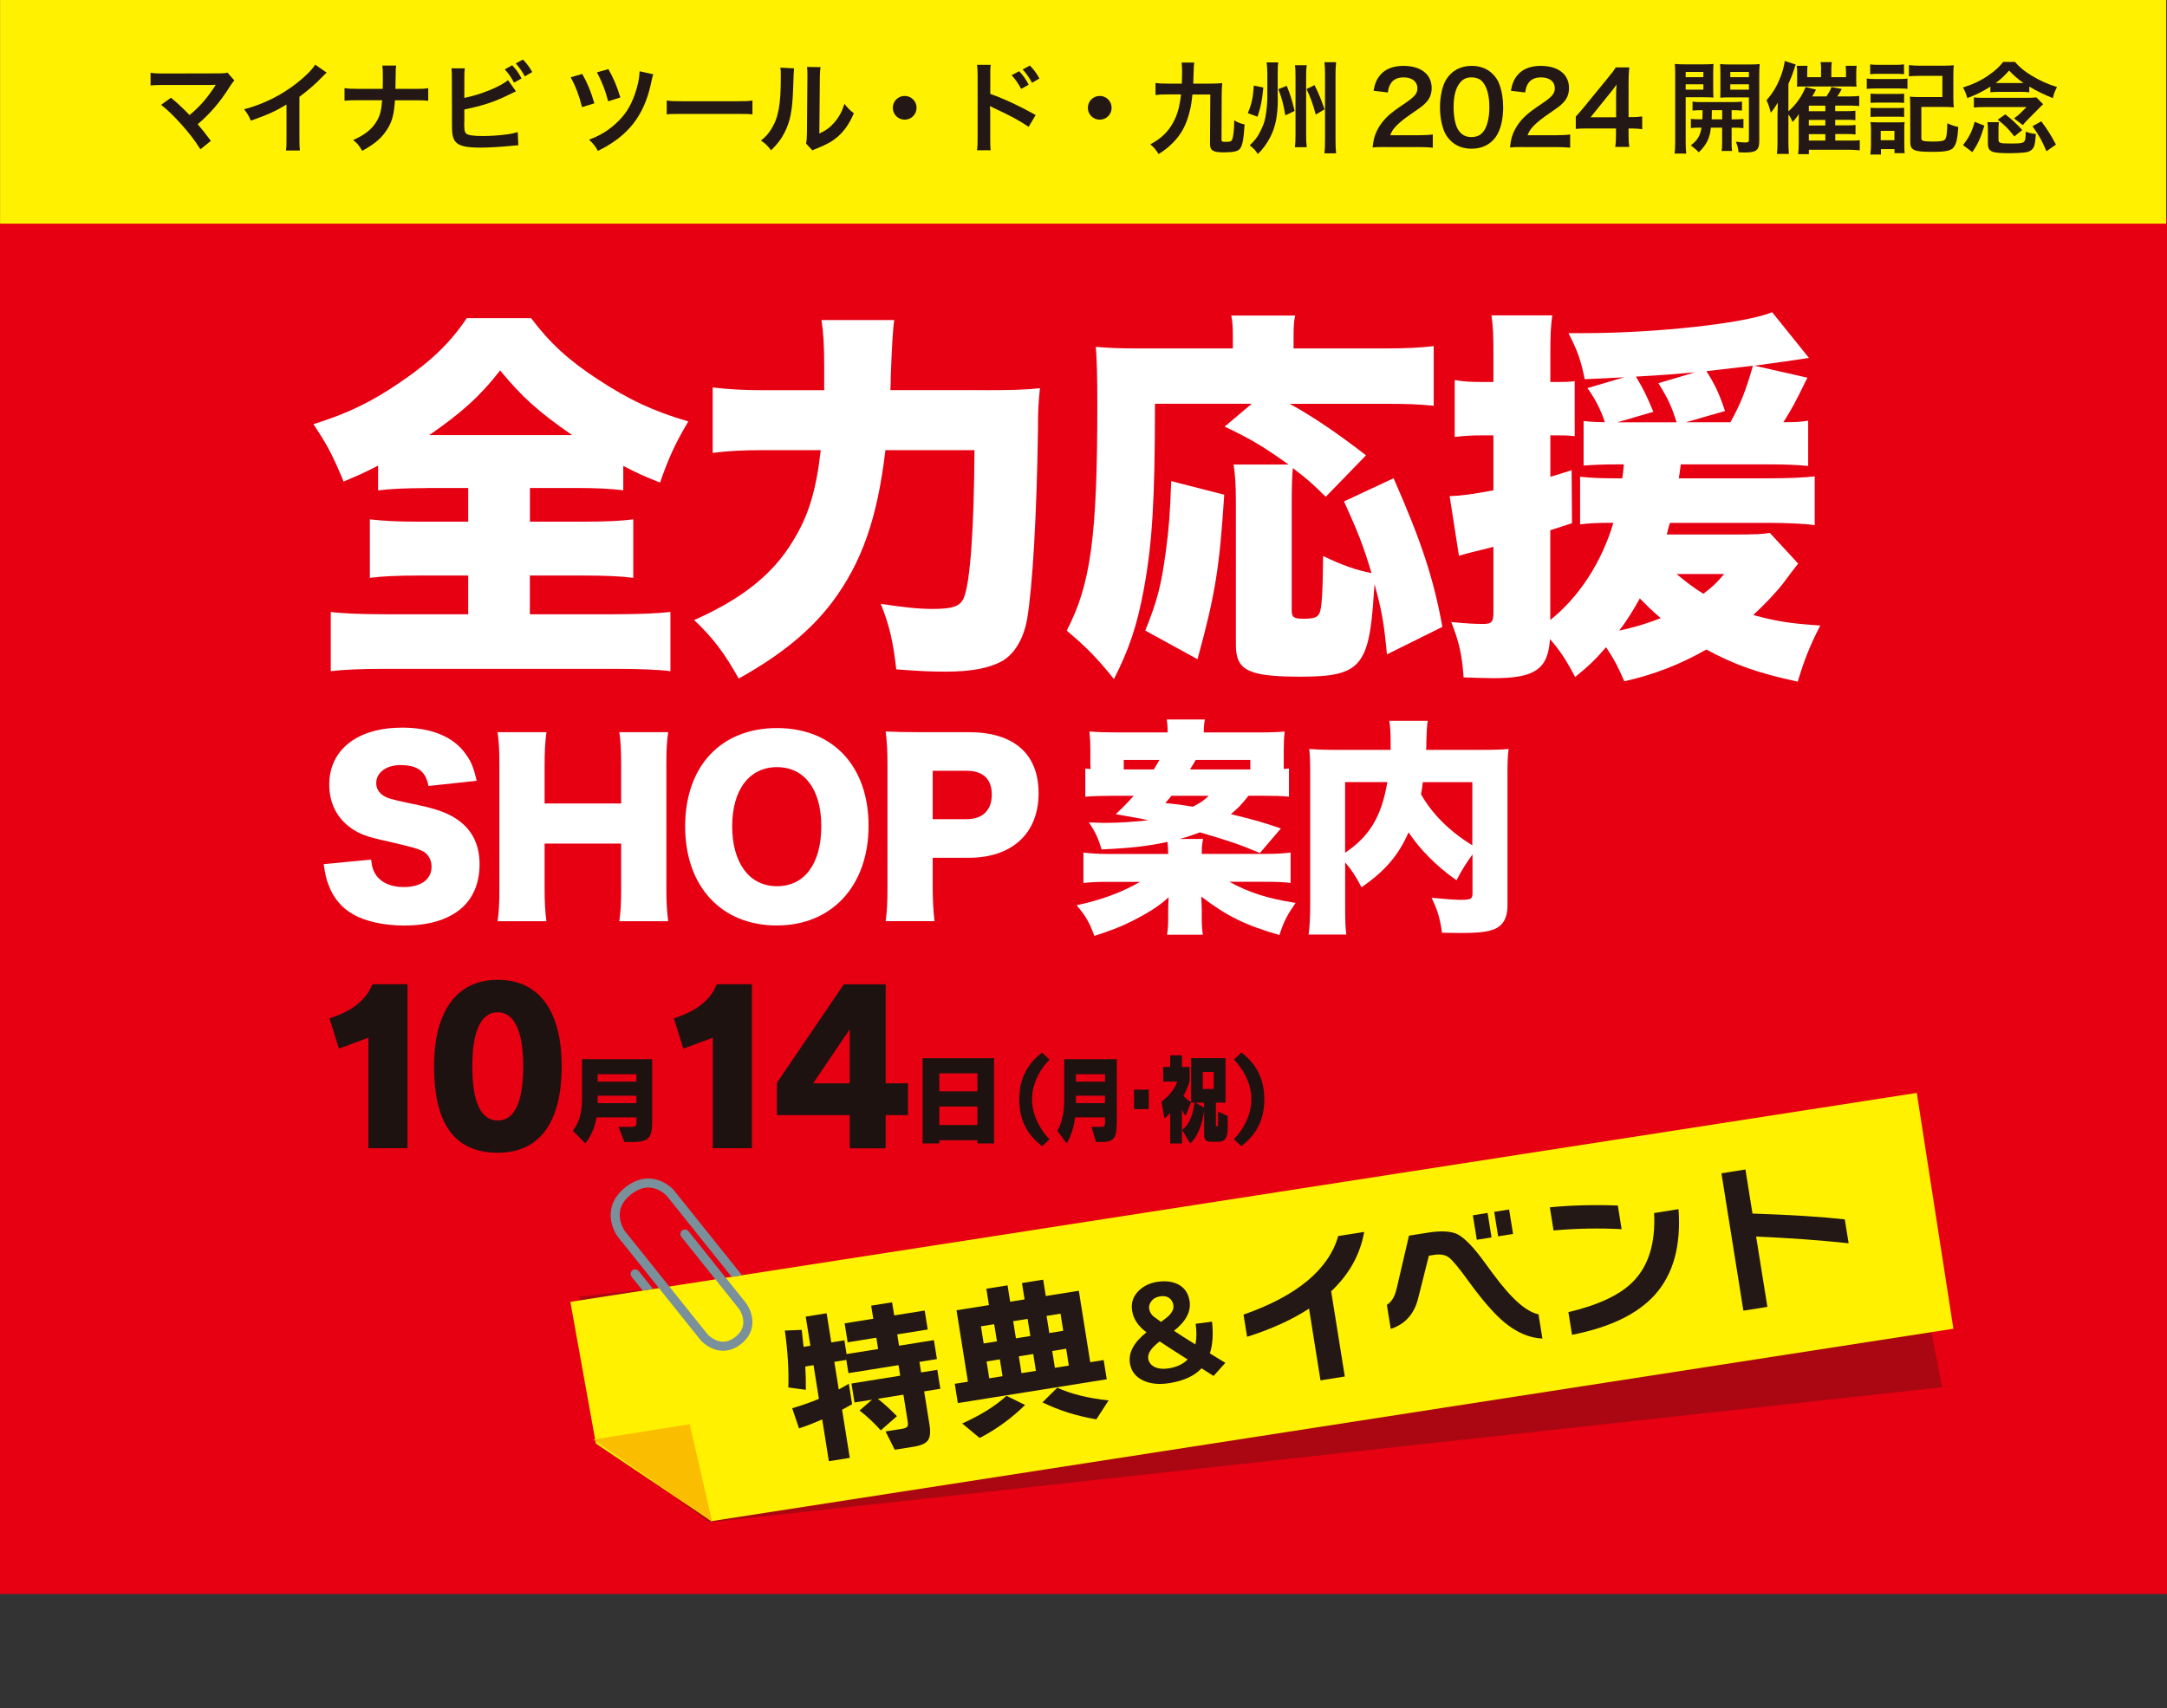 <?xml version="1.0" encoding="UTF-8"?>
<svg xmlns="http://www.w3.org/2000/svg" xmlns:xlink="http://www.w3.org/1999/xlink" viewBox="0 0 357.52 281.91">
  <rect x="0" y="0" width="357.52" height="281.91" fill="#333333" stroke="none"/>
  <defs>
    <style>
      .cls-1 {
        clip-path: url(#clippath);
      }

      .cls-2, .cls-3, .cls-4, .cls-5, .cls-6, .cls-7, .cls-8, .cls-9 {
        stroke-width: 0px;
      }

      .cls-2, .cls-10 {
        fill: none;
      }

      .cls-11 {
        clip-path: url(#clippath-1);
      }

      .cls-12 {
        clip-path: url(#clippath-2);
      }

      .cls-3 {
        mix-blend-mode: multiply;
        opacity: .3;
      }

      .cls-3, .cls-5 {
        fill: #231815;
      }

      .cls-13 {
        isolation: isolate;
      }

      .cls-10 {
        stroke: #7a909b;
        stroke-linecap: round;
        stroke-miterlimit: 10;
        stroke-width: 1.5px;
      }

      .cls-4 {
        fill: #fabd00;
      }

      .cls-6 {
        fill: #1e1210;
      }

      .cls-7 {
        fill: #fff;
      }

      .cls-8 {
        fill: #fff100;
      }

      .cls-9 {
        fill: #e60012;
      }
    </style>
    <clipPath id="clippath">
      <rect class="cls-2" y="36.01" width="357.52" height="245.89"/>
    </clipPath>
    <clipPath id="clippath-1">
      <rect class="cls-2" x="95.67" y="183.69" width="35.81" height="27.97" transform="translate(255.69 375.94) rotate(171.32)"/>
    </clipPath>
    <clipPath id="clippath-2">
      <polygon class="cls-2" points="108.32 212.62 120.41 210.78 125.42 217.68 125.06 222.45 119.55 226.19 108.32 212.62"/>
    </clipPath>
  </defs>
  <g class="cls-13">
    <g id="_レイヤー_2" data-name="レイヤー 2">
      <g id="_レイヤー_1-2" data-name="レイヤー 1">
        <g class="cls-1">
          <rect class="cls-9" y="36.01" width="357.52" height="227.04"/>
        </g>
        <rect class="cls-8" x=".01" width="357.38" height="36.91"/>
        <g>
          <path class="cls-6" d="m60.78,189.5v-18.25l-4.86,1.8-1.56-5c2.33-.73,4.13-1.73,5.38-3.02.76-.76,1.32-1.63,1.7-2.6h5.79v27.06h-6.45Z"/>
          <path class="cls-6" d="m82.12,190.23c-7.36,0-10.51-5.1-10.51-14.3,0-8.19,3.16-14.23,10.51-14.23s10.55,5.9,10.55,14.23c0,8.74-3.23,14.3-10.55,14.3Zm0-23.18c-2.84,0-4.2,3.3-4.2,8.88,0,5.9,1.39,8.99,4.2,8.99s4.2-3.09,4.2-8.99c0-5.48-1.35-8.88-4.2-8.88Z"/>
          <path class="cls-6" d="m104.18,188.47h-1.16l-.97-2.5h1.96c.97,0,1-.23,1-.68v-.9h-6.59c-.23,1.36-.73,2.86-1.84,4.31l-2.07-2.1c1.5-1.83,1.52-4.48,1.52-5.35v-6.46h11.57v9.87c0,2.97-.27,3.81-3.41,3.81Zm.82-11.2h-6.4v1.23h6.4v-1.23Zm0,3.55h-6.4v1.23h6.4v-1.23Z"/>
          <path class="cls-6" d="m117.6,189.5v-18.25l-4.86,1.8-1.56-5c2.33-.73,4.13-1.73,5.38-3.02.76-.76,1.32-1.63,1.7-2.6h5.79v27.06h-6.45Z"/>
          <path class="cls-6" d="m146.12,184.02v5.48h-5.93v-5.48h-12v-5.34l11.03-16.24h6.9v16.34h3.68v5.24h-3.68Zm-5.93-14.16l-6.04,8.92h6.04v-8.92Z"/>
          <path class="cls-6" d="m161.26,188.7v-.53h-6.29v.53h-2.75v-14.07h11.78v14.07h-2.75Zm0-11.57h-6.29v2.97h6.29v-2.97Zm0,5.48h-6.29v3.05h6.29v-3.05Z"/>
          <path class="cls-6" d="m171.94,189.15c-2.63-2.02-3.78-4.51-3.78-7.72,0-3.78,1.65-6.11,3.78-7.72l1.21,1.16c-1.24,1.24-2.88,3.64-2.88,6.56,0,2.71,1.47,5.17,2.88,6.58l-1.21,1.15Z"/>
          <path class="cls-6" d="m181.69,188.47h-.87l-.73-2.5h1.47c.73,0,.75-.23.75-.68v-.9h-4.94c-.17,1.36-.54,2.86-1.38,4.31l-1.55-2.1c1.13-1.83,1.14-4.48,1.14-5.35v-6.46h8.67v9.87c0,2.97-.21,3.81-2.56,3.81Zm.62-11.2h-4.8v1.23h4.8v-1.23Zm0,3.55h-4.8v1.23h4.8v-1.23Z"/>
          <path class="cls-6" d="m187.1,183.04v-3.22h2.42v3.22h-2.42Z"/>
          <path class="cls-6" d="m195.62,184.16c-.21-.24-.42-.58-.62-1.03v5.57h-1.94v-5.04c-.27.36-.61.66-.95.92l-.48-2.78c2.19-1.63,2.59-3.31,2.59-3.31h-2.31v-2.42h1.15v-1.91h1.94v1.91h1.27v2.31s-.27,1.1-1.03,2.5c.32.31.73.66,1.26,1.02l-.88,2.26Zm5.39,4.27h-.96c-.67,0-1.39-.03-1.39-1.11v-4.09c-.24,2.25-1.13,4.46-2.3,5.49l-1.34-2.28c1.32-.86,1.87-2.89,2.04-4.48h-.55v-7.34h5.68v7.34h-1.59v3.73c0,.18.01.18.14.18h.07c.07,0,.15,0,.15-.27v-2.17l1.59.74v2c0,1.75-.59,2.25-1.54,2.25Zm-2.35-6.46h-1.45l1.45.81v-.81Zm1.59-5.07h-1.81v2.81h1.81v-2.81Z"/>
          <path class="cls-6" d="m204.81,189.15l-1.23-1.15c1.41-1.41,2.88-3.86,2.88-6.58,0-2.92-1.65-5.32-2.88-6.56l1.23-1.16c2.12,1.62,3.78,3.94,3.78,7.72,0,3.22-1.16,5.7-3.78,7.72Z"/>
        </g>
        <g>
          <path class="cls-5" d="m28.22,16.14c.88.73,1.37,1.17,2.04,1.83q.91.92,1.02,1.02c.86-.73,1.55-1.39,2.16-2.08.71-.79,1.62-2.03,2.01-2.69q.05-.08.1-.15s.02-.05.03-.08c-.16.02-.41.03-.76.03h-7.87c-1.34.02-1.5.02-2.11.08v-2.09c.64.1,1.02.12,2.14.12l9.17-.02c.71,0,.96-.02,1.37-.13l1.15,1.3c-.25.26-.35.38-.73.97-1.57,2.52-3.3,4.55-5.33,6.25.69.79,1.32,1.58,2.18,2.75l-1.73,1.39c-.92-1.48-1.8-2.62-3.18-4.16-1.27-1.4-2.09-2.21-3.3-3.18l1.62-1.17Z"/>
          <path class="cls-5" d="m53.9,11.99c-.28.25-.36.31-.61.58-1.24,1.29-2.47,2.36-3.89,3.4v7.04c0,.91.02,1.39.08,1.83h-2.31c.08-.48.1-.81.1-1.78v-5.81c-1.93,1.15-2.85,1.58-5.89,2.67-.35-.86-.53-1.14-1.11-1.88,3.27-.89,6.04-2.26,8.66-4.29,1.47-1.14,2.59-2.28,3.07-3.08l1.9,1.32Z"/>
          <path class="cls-5" d="m68.51,14.67c1.15,0,1.5-.02,2.14-.12v2.08c-.59-.07-1.02-.08-2.11-.08h-3.38c-.15,2.29-.43,3.38-1.19,4.65-.91,1.5-2.06,2.52-4.21,3.69-.56-.94-.81-1.24-1.5-1.78,1.98-.86,3.23-1.88,3.97-3.25.5-.89.68-1.63.81-3.32h-4.09c-1.09,0-1.52.02-2.11.08v-2.08c.64.1,1.01.12,2.14.12h4.16c.02-.69.02-.99.02-1.29v-.97c0-.71-.02-1.14-.08-1.58h2.28c-.07.53-.07.54-.08,1.58l-.02.99q-.02,1.09-.02,1.27h3.27Z"/>
          <path class="cls-5" d="m76.6,16.16c2.75-.56,5.95-1.85,7.21-2.94l1.32,1.86c-.18.07-.25.1-1.15.54-2.33,1.17-4.44,1.86-7.37,2.44v2.13s0,.02-.02.05v.21c0,.96.07,1.34.3,1.57.28.3,1.22.43,2.82.43,1.11,0,2.62-.1,3.83-.26.79-.1,1.15-.18,1.88-.4l.1,2.19c-.33,0-.45.02-1.63.13-1.32.13-3.38.25-4.62.25-2.06,0-3.2-.21-3.84-.71-.46-.35-.71-.87-.81-1.68-.03-.28-.05-.56-.05-1.52l-.02-7.65c0-.84,0-1.07-.07-1.52h2.21c-.07.43-.08.78-.08,1.53v3.33Zm7.9-5.39c.69.73.99,1.15,1.55,2.18l-1.24.69c-.51-.94-.94-1.55-1.53-2.19l1.22-.68Zm2.09,1.83c-.48-.86-.89-1.45-1.5-2.13l1.19-.64c.66.68,1.04,1.2,1.53,2.06l-1.22.71Z"/>
          <path class="cls-5" d="m96.06,12.2c.86,1.52,1.39,2.79,2,4.85l-2.03.63c-.46-1.85-1.1-3.55-1.88-4.92l1.91-.56Zm11.73.08c-.15.36-.18.48-.41,1.6-1.17,5.29-3.79,8.61-8.74,11.02-.45-.79-.66-1.09-1.45-1.85,1.83-.68,3.3-1.58,4.63-2.87,1.34-1.25,2.21-2.64,2.89-4.54.51-1.42.79-2.77.82-3.88l2.26.51Zm-7.42-.87c.79,1.35,1.42,2.82,1.98,4.67l-2.01.64c-.48-1.83-.97-3.1-1.85-4.78l1.88-.53Z"/>
          <path class="cls-5" d="m110.01,16.59c.73.1,1.04.12,2.67.12h8.79c1.63,0,1.95-.02,2.67-.12v2.29c-.66-.08-.84-.08-2.69-.08h-8.76c-1.85,0-2.03,0-2.69.08v-2.29Z"/>
          <path class="cls-5" d="m131.01,11.28q-.07.46-.17,3.69c-.12,3.22-.48,5.08-1.34,6.78-.56,1.14-1.19,1.98-2.28,3.05-.64-.82-.89-1.07-1.67-1.6.81-.66,1.2-1.1,1.7-1.9,1.19-1.9,1.57-4.02,1.57-8.64,0-.91,0-1.06-.07-1.5l2.24.12Zm4.37-.2c-.08.48-.1.76-.12,1.57l-.08,9.39c1.15-.54,1.81-1.04,2.52-1.88.76-.89,1.24-1.8,1.62-3.02.58.74.79.96,1.55,1.55-.68,1.63-1.54,2.87-2.62,3.84-.94.81-1.8,1.3-3.51,1.98-.36.13-.49.2-.71.3l-1.05-1.12c.12-.48.13-.84.15-1.75l.08-9.3v-.5c0-.41-.02-.78-.07-1.09l2.24.03Z"/>
          <path class="cls-5" d="m151.22,17.79c0,1.09-.88,1.96-1.96,1.96s-1.96-.87-1.96-1.96.88-1.96,1.96-1.96,1.96.87,1.96,1.96Z"/>
          <path class="cls-5" d="m161.19,24.8c.08-.53.1-.97.1-1.85v-10.57c0-.81-.03-1.24-.1-1.68h2.26c-.07.5-.07.71-.07,1.73v3.07c2.26.79,4.85,2,7.49,3.48l-1.16,1.95c-1.37-.94-3.08-1.88-5.84-3.15-.38-.18-.43-.2-.56-.28.05.46.06.66.06,1.12v4.35c0,.86.02,1.29.07,1.83h-2.26Zm6.95-13.05c.68.71,1.04,1.22,1.58,2.23l-1.24.69c-.49-.91-.99-1.62-1.58-2.26l1.24-.66Zm2.13,1.9c-.48-.86-.94-1.53-1.55-2.19l1.19-.64c.66.68,1.09,1.25,1.58,2.13l-1.22.71Z"/>
          <path class="cls-5" d="m183.4,17.79c0,1.09-.87,1.96-1.96,1.96s-1.96-.87-1.96-1.96.88-1.96,1.96-1.96,1.96.87,1.96,1.96Z"/>
          <path class="cls-5" d="m196.73,15.57c-.13,1.29-.23,1.96-.46,2.85-.56,2.23-1.39,3.76-2.77,5.15-.79.79-1.4,1.27-2.36,1.85-.38-.66-.78-1.12-1.35-1.6,1.81-.97,2.98-2.11,3.81-3.69.68-1.29,1.02-2.51,1.25-4.55h-2.13c-.97,0-1.55.03-2.08.1v-1.98c.51.07,1.09.1,2.08.1h2.26c.03-.86.05-1.24.05-1.98,0-.53-.03-1.04-.08-1.5h2.08c-.07.48-.08.82-.1,1.52-.02.87-.03,1.27-.06,1.96h2.74c.86,0,1.43-.03,2.03-.08-.06.68-.06.99-.08,1.88l-.03,7.36c0,.41.05.45.68.45.78,0,.99-.08,1.11-.46.18-.58.3-1.68.31-3.1.49.33,1.01.53,1.71.68-.16,2.46-.35,3.46-.74,3.98-.36.46-1.04.63-2.69.63-1.81,0-2.28-.3-2.28-1.44l.05-8.1h-2.94Z"/>
          <path class="cls-5" d="m208.43,14.44c-.23,2.28-.38,3.05-.96,4.82l-1.6-.59c.63-1.5.86-2.54.99-4.55l1.57.33Zm2.39,1.76c0,2.9-.36,4.7-1.27,6.47-.59,1.11-1.25,2-2.03,2.75-.33-.56-.81-1.06-1.34-1.42.92-.87,1.45-1.62,1.96-2.75.41-.89.59-1.5.72-2.44.15-.96.23-1.98.23-2.89v-3.71c0-.74-.05-1.42-.12-1.91h1.93c-.08.4-.1.91-.1,1.88v4.02Zm1.47-2.05c.63,1.58.84,2.26,1.3,4.16l-1.53.73c-.31-1.85-.59-2.89-1.15-4.32l1.38-.56Zm3.3-3.38c-.08.54-.1.87-.1,1.88v9.53c0,1.02.03,1.55.1,2.11h-1.95c.07-.56.1-1.14.1-2.13v-9.5c0-.97-.02-1.39-.1-1.9h1.95Zm1.29,3.28c.71,1.44.99,2.11,1.65,3.99l-1.45.87c-.49-1.8-.84-2.77-1.52-4.21l1.32-.66Zm3.56-3.78c-.07.58-.1,1.12-.1,2.06v10.74c0,1.1.03,1.65.1,2.23h-1.93c.07-.56.1-1.17.1-2.23v-10.75c0-.97-.03-1.48-.1-2.05h1.93Z"/>
          <path class="cls-5" d="m228.59,24.26c-1.29,0-1.55.02-2.13.08.1-.94.21-1.52.43-2.11.45-1.2,1.19-2.26,2.26-3.23.58-.51,1.07-.89,2.72-2,1.52-1.04,1.98-1.58,1.98-2.42,0-1.12-.88-1.81-2.28-1.81-.96,0-1.68.33-2.09.97-.28.4-.4.76-.51,1.52l-2.36-.28c.23-1.25.53-1.93,1.14-2.64.82-.96,2.13-1.47,3.78-1.47,2.89,0,4.67,1.39,4.67,3.65,0,1.09-.36,1.88-1.17,2.64-.46.43-.63.56-2.77,2.03-.73.51-1.55,1.2-1.96,1.65-.5.53-.69.86-.94,1.48h4.62c1.04,0,1.86-.05,2.41-.13v2.18c-.78-.07-1.44-.1-2.49-.1h-5.29Z"/>
          <path class="cls-5" d="m239.3,23.19c-.49-.5-.87-1.07-1.09-1.67-.43-1.17-.64-2.46-.64-3.79,0-1.75.39-3.56,1.01-4.57.89-1.48,2.38-2.29,4.21-2.29,1.4,0,2.61.46,3.48,1.34.5.5.88,1.07,1.09,1.67.43,1.15.64,2.47.64,3.83,0,2.03-.45,3.81-1.22,4.88-.92,1.29-2.29,1.95-4.01,1.95-1.4,0-2.59-.46-3.46-1.34Zm5.26-1.27c.74-.77,1.16-2.31,1.16-4.24s-.41-3.41-1.16-4.22c-.39-.45-1.05-.69-1.8-.69-.79,0-1.37.26-1.85.84-.73.86-1.09,2.21-1.09,4.01s.31,3.17.84,3.93c.51.73,1.21,1.07,2.11,1.07.73,0,1.37-.25,1.78-.69Z"/>
          <path class="cls-5" d="m251.26,24.26c-1.29,0-1.55.02-2.13.08.1-.94.21-1.52.43-2.11.45-1.2,1.19-2.26,2.26-3.23.58-.51,1.07-.89,2.72-2,1.52-1.04,1.98-1.58,1.98-2.42,0-1.12-.87-1.81-2.28-1.81-.96,0-1.68.33-2.1.97-.28.4-.39.76-.51,1.52l-2.36-.28c.23-1.25.53-1.93,1.14-2.64.82-.96,2.13-1.47,3.78-1.47,2.88,0,4.67,1.39,4.67,3.65,0,1.09-.36,1.88-1.17,2.64-.46.43-.63.56-2.77,2.03-.72.51-1.55,1.2-1.96,1.65-.49.53-.69.86-.94,1.48h4.62c1.04,0,1.87-.05,2.41-.13v2.18c-.77-.07-1.43-.1-2.49-.1h-5.29Z"/>
          <path class="cls-5" d="m270.93,21.32c-.61-.08-.96-.1-1.65-.12h-.59v1.17c0,.84.03,1.27.13,1.88h-2.34c.1-.58.13-1.09.13-1.91v-1.14h-4.57c-.97,0-1.5.02-2.06.07v-2.03c.56-.61.74-.82,1.32-1.52l3.91-4.78c.72-.87.99-1.22,1.37-1.81h2.23c-.1.96-.12,1.53-.12,2.79v5.41h.58c.66,0,1.06-.03,1.67-.12v2.11Zm-4.3-5.39c0-.78.02-1.3.08-1.98-.33.48-.53.74-1.12,1.47l-3.17,3.93h4.21v-3.41Z"/>
          <path class="cls-5" d="m278.11,23.33c0,.97.03,1.53.1,2.01h-1.93c.06-.48.1-1.02.1-2.05v-10.89c0-.86-.02-1.32-.06-1.85.46.05.89.07,1.7.07h3c.86,0,1.24-.02,1.68-.07-.03.48-.05.96-.05,1.53v2.54c0,.74.02,1.06.05,1.48-.43-.03-.94-.05-1.52-.05h-3.07v7.26Zm0-10.59h2.92v-.87h-2.92v.87Zm0,2.06h2.92v-.89h-2.92v.89Zm2.75,4.9c.03-.58.03-.76.03-1.52-.76,0-1.2.02-1.65.07v-1.48c.45.07.89.08,1.67.08h4.78c.81,0,1.25-.02,1.71-.08v1.48c-.45-.05-.89-.07-1.71-.07v1.52h.25c.82,0,1.24-.02,1.7-.07v1.52c-.49-.07-.91-.08-1.7-.08h-.25v2.44c0,.76.02,1.04.08,1.4h-1.73c.07-.4.08-.69.08-1.42v-2.42h-1.85c-.18,1.75-.73,2.84-2,4.07-.43-.46-.76-.74-1.32-1.14,1.11-.86,1.57-1.6,1.77-2.94-.86,0-1.32.02-1.75.08v-1.52c.46.05.87.07,1.71.07h.16Zm1.57-1.52q0,.74-.03,1.52h1.73v-1.52h-1.7Zm7.82,5.13c0,1.47-.5,1.85-2.34,1.85-.3,0-.53,0-1.07-.03-.1-.74-.18-1.11-.45-1.75.59.08,1.12.13,1.52.13.53,0,.63-.07.63-.43v-7.01h-3.23c-.58,0-1.11.02-1.5.05.03-.48.03-.74.03-1.48v-2.54c0-.63-.02-1.06-.05-1.53.46.05.84.07,1.68.07h3.15c.82,0,1.24-.02,1.7-.07-.05.61-.07,1.01-.07,1.83v10.92Zm-4.78-10.57h3.07v-.87h-3.07v.87Zm0,2.06h3.07v-.89h-3.07v.89Z"/>
          <path class="cls-5" d="m302.79,23.2h2.66c.78,0,1.01-.02,1.38-.07v1.68c-.66-.07-1.24-.1-1.83-.1h-6.56v.73h-1.78c.07-.51.1-1.02.1-1.88v-3.73q0-.28.02-1.02c-.3.49-.54.81-1.04,1.32-.26-.63-.38-.84-.68-1.24v4.5c0,.87.02,1.39.08,2.01h-1.98c.08-.64.1-1.1.1-1.96v-4.39c0-.53.02-1.22.05-2.11-.64,1.02-.74,1.17-1.17,1.65-.16-.76-.41-1.45-.69-2.06,1.14-1.27,1.93-2.67,2.54-4.49.25-.76.41-1.47.46-1.98l1.81.59c-.12.3-.12.31-.26.79-.23.71-.54,1.53-.94,2.42v4.52c1.3-1.17,2.18-2.42,2.84-4.02l1.71.43c-.2.4-.28.54-.63,1.12h2.34c.4-.54.69-1.07.84-1.55l1.71.33c-.26.46-.56.96-.74,1.22h2.08c.66,0,1.09-.02,1.53-.08v1.67c-.43-.05-.81-.07-1.35-.07h-2.61v.91h1.93c.79,0,1.02-.02,1.4-.07v1.57c-.48-.05-.78-.07-1.38-.07h-1.95v.92h1.95c.76,0,1.02-.02,1.4-.07v1.57c-.46-.05-.77-.07-1.38-.07h-1.96v1.06Zm-2.33-11.68c0-.56-.03-.96-.1-1.27h1.86c-.07.35-.08.71-.08,1.29v1.2h2.42v-.76c0-.48-.02-.78-.05-1.12h1.81c-.05.36-.07.73-.07,1.25v1.11c0,.63,0,.76.05,1.07-.53-.02-.64-.02-1.17-.02h-7.51c-.58,0-.81,0-1.15.03.03-.36.03-.56.03-1.12v-1.25c0-.4-.02-.71-.07-1.07h1.78c-.03.36-.05.71-.05,1.14v.74h2.28v-1.22Zm.69,6.83v-.91h-2.72v.91h2.72Zm-2.72,2.36h2.72v-.92h-2.72v.92Zm0,2.49h2.72v-1.06h-2.72v1.06Z"/>
          <path class="cls-5" d="m307.99,12.96c.39.07.71.08,1.32.08h4.07c.68,0,.96-.02,1.32-.07v1.7c-.35-.05-.58-.07-1.25-.07h-4.14c-.58,0-.92.02-1.32.07v-1.72Zm.56-2.34c.45.07.71.08,1.37.08h2.84c.66,0,.92-.02,1.37-.08v1.63c-.46-.05-.76-.07-1.37-.07h-2.84c-.59,0-.96.02-1.37.07v-1.63Zm.03,14.88c.06-.51.1-1.04.1-1.62v-2.44c0-.53-.02-.89-.08-1.3.41.03.66.05,1.29.05h3.23c.64,0,.82,0,1.11-.05-.05.36-.05.58-.05,1.19v2.77c0,.4.03.89.06,1.17h-1.68v-.66h-2.23v.89h-1.75Zm.03-10.05c.33.03.54.05,1.09.05h3.4c.54,0,.76-.02,1.05-.05v1.53c-.36-.03-.56-.05-1.05-.05h-3.4c-.53,0-.76.02-1.09.05v-1.53Zm0,2.33c.33.03.54.05,1.09.05h3.4c.54,0,.76-.02,1.05-.05v1.53c-.38-.05-.54-.05-1.09-.05h-3.38c-.5,0-.76.02-1.07.05v-1.53Zm1.68,5.36h2.26v-1.55h-2.26v1.55Zm6.7-.38c0,.33.08.43.38.5.31.07.81.1,1.45.1,1.3,0,1.81-.08,2.06-.33s.36-.99.4-2.69c.63.3,1.25.51,1.81.61-.13,1.91-.31,2.75-.76,3.35-.43.58-1.3.76-3.56.76-3.02,0-3.61-.26-3.61-1.67v-5.82c0-.79-.02-1.1-.06-1.62.49.05.94.07,1.65.07h3.71v-3.5h-3.81c-.72,0-1.22.03-1.71.08v-1.86c.53.07,1.04.1,1.73.1h3.99c.72,0,1.2-.02,1.68-.07-.05.58-.07.87-.07,1.67v3.65c0,.69.02,1.15.07,1.63-.53-.05-.91-.07-1.65-.07h-3.7v5.11Z"/>
          <path class="cls-5" d="m328.38,14.29c-1.29.83-2.33,1.34-3.81,1.9-.21-.76-.35-1.09-.71-1.75,1.7-.54,2.95-1.14,4.17-1.98,1.07-.73,1.86-1.45,2.46-2.24h1.95c.74.87,1.54,1.53,2.74,2.26,1.3.79,2.67,1.42,4.19,1.88-.41.84-.48,1.01-.69,1.83-1.42-.56-2.69-1.19-3.88-1.9v.94c-.38-.05-.84-.07-1.34-.07h-3.71c-.53,0-.91.02-1.37.07v-.94Zm-4.52,9.65c1.01-1.27,1.47-2.18,1.93-3.84l1.6.64c-.68,2.18-1.01,2.9-1.98,4.37l-1.55-1.17Zm1.8-7.87c.4.05.68.07,1.27.07h7.59c.71,0,1.05-.02,1.45-.07l1.12,1.14c-.26.21-.33.28-.59.56l-1.85,1.86c-.48.49-.59.61-.92,1.02l-1.45-1.12c.41-.28.76-.56,1.04-.84l1.02-1.02h-6.93c-.89,0-1.3.02-1.75.08v-1.68Zm4.07,6.98c0,.56.2.63,2.01.63,2.42,0,2.46-.02,2.47-1.95.71.25.99.31,1.68.38-.15,1.83-.26,2.24-.74,2.64-.3.25-.61.36-1.27.43-.43.05-1.47.1-2.23.1-1.52,0-2.41-.07-2.82-.21-.66-.23-.86-.58-.86-1.48v-1.96c0-.71-.02-1.02-.08-1.47h1.91c-.07.38-.08.56-.08,1.09v1.81Zm3.71-9.35h.41c-.84-.58-1.65-1.27-2.38-2.06-.74.84-1.37,1.44-2.21,2.06h4.17Zm-1.11,8.81c-1.01-1.29-1.54-1.83-2.74-2.75l1.25-.89c1.2.94,1.73,1.44,2.8,2.59l-1.32,1.06Zm5.31,2.46c-.78-1.81-1.19-2.57-2.31-4.14l1.45-.81c1.01,1.35,1.57,2.24,2.42,3.84l-1.57,1.1Z"/>
        </g>
        <g>
          <path class="cls-7" d="m70.43,80.55c-3.58,0-6.13.13-8.05.38v-4.09c-2.24,1.15-3.07,1.53-5.69,2.62-1.85-4.41-2.56-5.81-4.98-9.46,5.75-1.79,9.78-3.77,14.57-7.09,4.86-3.32,8.05-6.39,10.73-10.41h10.61c3.07,4.09,6.2,6.96,10.99,10.09,5.05,3.32,9.07,5.24,14.95,6.96-2.24,3.77-3.26,6.07-4.66,10.09-2.75-1.09-3.45-1.41-6.07-2.75v4.02c-2.11-.26-4.47-.38-7.73-.38h-7.67v5.56h8.94c3.58,0,6.26-.13,8.11-.38v9.65c-1.92-.26-4.66-.38-8.18-.38h-8.88v6.39h13.86c3.96,0,7.16-.13,9.33-.38v9.77c-2.11-.26-5.3-.38-9.14-.38h-38.08c-3.77,0-6.71.13-8.82.38v-9.77c2.04.26,5.17.38,9.07.38h13.61v-6.39h-8.18c-3.45,0-6.2.13-8.05.38v-9.65c2.24.26,4.6.38,8.05.38h8.18v-5.56h-6.84Zm23.96-8.75c-5.62-3.9-8.24-6.26-11.88-10.67-3.2,4.15-6.39,7.03-11.69,10.67h23.58Z"/>
          <path class="cls-7" d="m162.63,64.39c4.09,0,6.52-.06,8.94-.32-.25,2.56-.32,3.45-.32,6.71-.19,13.99-.89,26.07-1.79,31.37-.57,3.26-2.11,5.81-4.15,6.96-2.11,1.15-5.05,1.73-9.26,1.73-2.3,0-4.09-.06-8.18-.38-.51-4.54-1.15-7.35-2.56-10.8,3.96.58,6.26.83,8.56.83,3.39,0,4.6-.45,5.18-1.92,1.02-2.56,1.66-11.5,1.72-24.28h-14.69c-1.34,11.31-3.9,18.53-8.75,25.04-3.51,4.66-8.43,8.75-15.46,12.65-2.36-4.22-4.22-6.71-7.35-9.65,7.92-3.51,13.03-7.6,16.29-13.03,2.56-4.15,3.83-8.24,4.6-15.01h-9.84c-2.88,0-5.56.13-7.99.45v-10.8c2.68.32,5.05.45,8.31.45h10.09v-3.71c0-3.77-.13-5.88-.45-7.86h12.01q-.32,1.92-.58,9.39c0,.77,0,.96-.06,2.17h15.72Z"/>
          <path class="cls-7" d="m228.82,107.96c-.51-5.3-.83-7.09-2.04-11.56q-.06.64-.13,1.73c-.77,11.88-2.24,13.54-12.08,13.54-8.62,0-10.67-1.02-10.67-5.24v-23.64c0-2.81-.13-4.54-.38-6.13h9.07c-4.22-3-6.01-4.09-10.54-6.26l4.47-3.77h-15.97c0,15.97-.45,23.13-1.85,30.67-1.09,5.94-2.49,10.03-4.92,14.76-2.81-3.51-4.6-5.3-7.79-7.99,3.96-7.6,5.05-15.52,5.05-37.25,0-4.66-.06-7.22-.25-9.58,2.24.19,3.77.26,6.96.26h15.65v-2.24c0-1.28-.06-2.17-.26-3.19h10.54c-.19.89-.26,1.72-.26,3.26v2.17h15.01c3.71,0,6.01-.13,8.11-.38v9.84c-2.56-.26-4.54-.32-8.11-.32h-15.65c3.83,2.11,7.79,4.79,12.59,8.5l-6.64,6.84c-2.3-2.24-3.13-3-5.43-4.73-.13,1.09-.19,3.51-.19,5.62v17.83c0,1.15.32,1.41,1.92,1.41s2.3-.19,2.62-.83c.45-.77.58-3.77.64-9.52,3.19,1.53,5.56,2.36,7.99,2.81-1.41-4.66-2.24-6.77-4.54-11.82l8.18-3.83c4.54,10.35,6.58,16.42,8.05,24.53l-9.14,4.54Zm-39.87-3.9c1.98-4.92,2.62-7.35,3.39-13.03.51-3.77.7-6.32.89-11.63l8.75,2.24c-.77,12.01-1.47,16.42-4.41,27.15l-8.62-4.73Z"/>
          <path class="cls-7" d="m296.67,93.01q-.83,1.02-2.43,3.19c-1.34,1.72-3.07,3.51-4.98,5.3,3.77,1.02,6.13,1.41,11.05,1.73-1.79,3.51-2.68,5.81-3.71,9.26-6.58-1.41-10.48-2.81-15.08-5.3-4.34,2.49-8.88,4.22-13.54,5.24-.89-2.11-1.6-3.51-3-5.62-1.79,2.04-2.68,2.94-5.11,4.92-1.47-2.81-2.43-4.28-4.15-6.26-.32,4.98-2.49,6.45-9.33,6.45-1.21,0-2.49-.06-4.92-.13-.26-3.77-.77-5.94-2.04-9.14,2.68.26,3.9.32,5.3.32s1.66-.38,1.66-1.92v-10.8q-4.22,1.02-5.69,1.47l-1.53-9.84c1.92-.06,3.77-.32,7.22-.96v-9.07h-1.98c-1.47,0-2.68.06-4.41.26v-9.39c1.53.26,2.68.32,4.54.32h1.85v-4.41c0-3.45-.06-4.66-.32-6.58h10.03c-.26,1.85-.32,3.26-.32,6.58v4.41h1.34c1.02,0,1.53,0,2.68-.13v9.07c-1.21-.13-1.79-.13-2.68-.13h-1.34v6.84c1.34-.38,1.85-.58,3.51-1.09l.06,8.75-3.58,1.15v14.82c4.79-3.83,8.5-9.58,10.41-16.04-2.81,0-3.83.06-5.49.26v-7.86c1.85.19,3.51.26,5.75.26h1.21q.13-.77.26-2.3h-1.34c-1.79,0-3.51.06-5.3.19v-7.35c1.09.13,2.17.19,3.51.19-.7-2.11-1.66-3.96-2.88-5.62l6.07-1.79c-2.49.13-3.13.19-6.52.32-.58-2.94-1.15-4.66-2.68-7.6h2.43c12.01,0,26.64-1.6,31.18-3.45l6.07,7.54c-2.11.32-5.11.77-9.01,1.28l8.75,1.98c-2.11,4.34-2.56,5.11-3.96,7.35,2.11,0,2.94-.06,4.09-.26v7.48c-1.92-.19-3.9-.26-6.33-.26h-14.69q-.13,1.09-.32,2.3h14.69c3.64,0,5.94-.13,7.73-.32v8.05c-1.66-.26-4.86-.38-7.73-.38h-16.16c-.26.83-.32,1.09-.51,1.92h11.44c3.07,0,4.34-.06,5.56-.26l4.66,5.05Zm-17.06-31.56c-3.9.32-4.09.38-9.71.7,1.41,2.36,1.72,3.07,2.88,5.81l-5.94,1.73h9.77c-.83-2.62-1.34-3.77-3-6.45l6.01-1.79Zm-12.46,42.61c2.49-.51,4.66-1.21,6.84-2.04-1.73-1.53-2.24-2.04-3.45-3.26-1.21,2.17-2.04,3.51-3.39,5.3Zm9.46-9.33c1.53,1.28,2.68,2.17,4.41,3.26,1.6-1.21,2.11-1.72,3.45-3.26h-7.86Zm8.88-25.04c1.66-3,2.56-5.24,3.71-9.33q-3.13.38-7.67.89c1.41,2.24,2.04,3.51,3.07,6.58l-6.45,1.85h7.35Z"/>
        </g>
        <g>
          <path class="cls-7" d="m61.23,141.86c.15,1.35.41,2.02.97,2.77.9,1.12,2.47,1.76,4.39,1.76,2.89,0,4.61-1.27,4.61-3.37,0-1.16-.6-2.17-1.58-2.62-.79-.38-1.72-.64-5.62-1.54-3.45-.75-4.65-1.2-6.04-2.17-2.36-1.65-3.64-4.16-3.64-7.2,0-5.77,4.65-9.41,12.03-9.41,4.76,0,8.4,1.46,10.42,4.27.94,1.24,1.39,2.36,1.87,4.5l-7.95.86c-.45-2.44-1.8-3.45-4.65-3.45-2.29,0-3.97,1.24-3.97,2.96,0,1.05.56,1.84,1.76,2.4q.75.34,5.17,1.24c2.85.6,4.65,1.24,6.07,2.14,2.7,1.69,4.05,4.2,4.05,7.65,0,2.81-.9,5.21-2.62,6.9-2.17,2.1-5.47,3.19-9.86,3.19-3.19,0-6.34-.67-8.36-1.84-1.87-1.05-3.26-2.66-4.05-4.8-.38-.9-.56-1.76-.83-3.49l7.8-.75Z"/>
          <path class="cls-7" d="m110.24,120.83c-.23,1.54-.3,2.92-.3,5.55v20.1c0,2.44.08,3.71.3,5.55h-8.06c.22-1.57.3-2.96.3-5.55v-7.27h-12.63v7.27c0,2.44.08,3.86.3,5.55h-8.06c.23-1.54.3-2.92.3-5.55v-20.1c0-2.59-.07-3.94-.3-5.55h8.06c-.22,1.76-.3,3.22-.3,5.55v6.22h12.63v-6.22c0-2.59-.08-4.09-.3-5.55h8.06Z"/>
          <path class="cls-7" d="m143.3,136.27c0,9.9-6.04,16.46-15.15,16.46s-15.11-6.41-15.11-16.35,5.92-16.23,15.15-16.23,15.11,6.3,15.11,16.12Zm-7.8.08c0-6.07-2.77-9.75-7.31-9.75s-7.39,3.71-7.39,9.75,2.81,9.9,7.39,9.9,7.31-3.75,7.31-9.9Z"/>
          <path class="cls-7" d="m146.12,152.02c.23-1.65.3-3.34.3-5.55v-20.28c0-2.02-.07-3.71-.3-5.47,1.76.07,3.11.11,5.51.11h8.21c7.42,0,11.51,3.56,11.51,10.08s-4.27,10.65-11.55,10.65h-5.92v4.8c0,2.21.11,4.05.3,5.66h-8.06Zm13.35-16.83c2.62,0,4.16-1.46,4.16-4.05s-1.46-3.94-4.16-3.94h-5.59v7.99h5.59Z"/>
          <path class="cls-7" d="m179.89,126.38v-2.66c0-1.2-.04-1.8-.15-3,1.46.11,2.7.15,4.5.15h8.4c0-1.05-.04-1.42-.15-2.14h6.3c-.11.56-.19,1.27-.19,2.14h9.04c2.06,0,3.04-.04,4.31-.15-.11,1.05-.15,1.76-.15,3.07v3.11c.41-.04.52-.04.86-.08v4.65c-1.16-.11-2.4-.15-4.42-.15h-2.25c-1.24,1.54-1.69,2.02-2.92,3.04,3.75.9,5.32,1.35,8.25,2.36l-3.45,4.05c-3.37-1.42-5.06-1.99-9.9-3.41-1.09.41-1.91.71-3.34,1.09h3.86c-.19.98-.22,1.35-.22,2.47h10.31c1.95,0,3.19-.08,4.35-.23v5.02c-1.2-.15-2.25-.19-4.35-.19h-5.74c3.15,1.76,6.34,2.77,10.91,3.49-1.42,2.06-1.95,3.07-2.66,5.29-5.55-1.57-8.74-3.15-12.9-6.34.04.9.08,1.57.08,2.4v1.24c0,1.12.07,1.99.19,2.66h-5.92c.15-.9.19-1.61.19-2.66v-1.2c0-.75.04-1.57.08-2.32-1.54,1.39-3.15,2.44-5.55,3.67-1.99,1.05-3.9,1.8-6.71,2.7-.75-2.1-1.42-3.3-2.92-5.06,3.94-.83,7.42-2.1,10.46-3.86h-4.95c-2.06,0-3.15.04-4.39.19v-5.02c1.31.15,2.51.23,4.27.23h9.71c0-.86-.04-1.27-.11-1.99-3.37.71-5.92,1.01-10.87,1.24-.56-1.84-1.05-2.92-2.1-4.46,1.12.04,1.99.08,2.59.08,2.21,0,5.25-.19,7.24-.45q-1.61-.34-5.4-.98c1.46-1.39,1.95-1.91,2.96-3.04h-3.52c-1.91,0-3.22.04-4.46.15v-4.65c.38.04.45.04.86.08v-.52Zm10.46.6c.38-.6.56-.9.94-1.57h-5.89v1.57h4.95Zm2.92,4.35c-.38.45-.53.64-1.01,1.2,1.95.19,2.7.3,4.54.6,1.24-.64,1.72-.94,2.62-1.8h-6.15Zm13.01-4.35v-1.57h-9c-.41.71-.6,1.01-.94,1.57h9.93Z"/>
          <path class="cls-7" d="m242.92,141.03c-1.05,1.46-1.72,2.51-2.62,4.24-3.22-2.25-5.96-4.99-7.91-7.91-1.72,3.9-3.9,6.37-7.76,9.07-1.05-1.99-1.46-2.62-2.7-4.12v7.16c0,2.51.04,3.67.19,4.76h-6.22c.19-1.39.26-3,.26-4.95v-21.82c0-1.76-.04-2.77-.15-3.86,1.54.11,2.59.15,4.95.15h8.47v-1.24c0-1.69-.07-2.66-.22-3.56h6.34c-.11.9-.15,1.01-.22,3.49,0,.41,0,.56-.04,1.31h8.81c2.55,0,3.49-.04,4.8-.15-.15,1.12-.19,2.14-.19,3.94v21.86c0,2.29-.86,3.6-2.7,4.12-1.16.34-2.55.45-5.06.45q-.86,0-3.04-.04c-.34-2.44-.75-3.75-1.72-5.77,1.99.19,3.82.34,4.8.34,1.69,0,1.95-.15,1.95-1.09v-6.37Zm-21-.3c4.05-2.74,6-5.96,6.97-11.66h-6.97v11.66Zm12.82-11.66c-.11.97-.15,1.27-.3,1.99,1.8,3.22,4.72,6.15,8.47,8.44v-10.42h-8.17Z"/>
        </g>
        <g>
          <g>
            <polygon class="cls-3" points="320.43 228.93 116.99 251.22 98.73 237.56 95.57 214 312.83 190.11 320.43 228.93"/>
            <polygon class="cls-8" points="322.28 219.28 117.39 251.03 98.31 238.23 94.1 214.84 316.24 180.36 322.28 219.28"/>
            <g>
              <path class="cls-5" d="m140.59,231.73c-.59.33-1.14.64-1.66.92l1.27,7.94-3.45.55-1.1-6.9c-1.21.54-2.48,1.04-3.82,1.49l-1.13-3.33c1.52-.44,2.99-.96,4.41-1.55l-.89-5.56-1.36.22c.08,1.43.11,2.71.09,3.85l-2.89-.39c.1-2.79-.09-5.92-.57-9.39l2.78-.11c.08.75.19,1.69.31,2.8l1.12-.18-.77-4.81,3.45-.55.77,4.81,2.16-.35.36,2.27,5.21-.83-.3-1.87-4.73.76-.5-3.13,4.73-.76-.35-2.16,3.45-.55.35,2.16,5.03-.8.5,3.13-5.03.8.3,1.87,5.75-.92.5,3.13-2.89.46.28,1.74,2.67-.43.5,3.13-2.67.43.87,5.43c.21,1.28.12,2.17-.26,2.67s-1.15.84-2.33,1.03l-3.13.5-1.52-3.02,2.78-.44c.54-.09.83-.27.9-.56.03-.15.02-.36-.02-.63l-.71-4.44-4.22.68c1.04.82,2.09,1.78,3.15,2.87l-2.67,2.34c-.98-1.12-2.15-2.21-3.49-3.28l2.05-1.78-2.89.46-.5-3.13,8.04-1.29-.28-1.74-8.26,1.32-.35-2.19-1.98.32.73,4.57c.57-.31,1.12-.63,1.66-.95l.54,3.37Z"/>
              <path class="cls-5" d="m182.59,227.62l-24.56,3.93-.51-3.18,2.17-.35-1.88-11.79,5.35-.85-.43-2.7,3.5-.56.43,2.7,2.38-.38-.43-2.7,3.5-.56.43,2.7,5.45-.87,1.88,11.79,2.22-.35.51,3.18Zm-13.47,4.24c-2.21,2.18-4.71,4-7.49,5.45l-2.88-2.39c3.12-1.41,5.55-2.94,7.3-4.57l3.07,1.51Zm-4.64-10.5l-.45-2.83-2.19.35.45,2.83,2.19-.35Zm-1.27,6.1l2.19-.35-.44-2.78-2.19.35.44,2.78Zm6.78-6.98l-.45-2.83-2.38.38.45,2.83,2.38-.38Zm-1.46,6.13l2.38-.38-.44-2.78-2.38.38.44,2.78Zm14.37,4.5l-2.02,3.12c-3.23-.54-6.19-1.48-8.89-2.8l2.44-2.42c2.27,1.04,5.09,1.74,8.48,2.1Zm-7.48-11.49l-.45-2.83-2.3.37.45,2.83,2.3-.37Zm-1.38,6.11l2.3-.37-.44-2.78-2.3.37.44,2.78Z"/>
              <path class="cls-5" d="m202.16,224.91l-1.94,2.16-1.99-1.26c-1.16,1.25-2.91,2.06-5.26,2.44-1.75.28-3.22.13-4.43-.46-1.21-.59-1.91-1.52-2.12-2.8-.28-1.75.63-3.45,2.73-5.12-1.36-1.01-2.16-2.2-2.37-3.57-.2-1.26.15-2.34,1.05-3.25.8-.8,1.81-1.3,3.06-1.5,1.31-.21,2.44-.09,3.39.36,1.11.54,1.77,1.47,1.98,2.79.27,1.71-.58,3.35-2.57,4.92.88.59,2.05,1.34,3.53,2.25.21-.96.22-2.09.04-3.41l2.71-.35c.22,2.08.1,3.82-.36,5.24l2.54,1.55Zm-6.22-.56c-2.08-1.32-3.62-2.31-4.61-2.98-1.4,1.06-2.03,2.02-1.89,2.86.09.56.4.99.94,1.3.63.35,1.46.44,2.48.28,1.3-.21,2.32-.69,3.08-1.46Zm-4.39-6.2c.67-.47,1.14-.86,1.43-1.17.49-.54.69-1.06.61-1.57-.08-.5-.3-.9-.65-1.18-.4-.3-.9-.4-1.52-.3-.66.1-1.15.38-1.48.83-.3.38-.42.81-.34,1.27.07.44.29.83.67,1.19.11.09.54.4,1.28.93Z"/>
              <path class="cls-5" d="m225.07,203.29c-.65,3.72-2.46,6.99-5.45,9.81l2.25,14.06-4.01.64-1.89-11.84c-2.83,1.84-6.24,3.39-10.22,4.65l-.59-3.66c8.81-3.09,14.02-7.41,15.63-12.97l4.28-.68Z"/>
              <path class="cls-5" d="m254.48,220.9c-2.15-.09-4.25-.99-6.3-2.69-1.67-1.4-3.62-3.64-5.87-6.74-1.57-2.18-2.66-3.49-3.26-3.95-.6-.45-1.42-.59-2.45-.43l-.86.14-1.76,7c-.64,2.61-2.15,4.3-4.53,5.08l-.64-3.98c.77-.45,1.31-1.35,1.62-2.7l2.03-8.71,3.07-.49c2.21-.35,3.85-.27,4.92.25,1.19.6,2.73,2.2,4.6,4.8,1.81,2.52,3.27,4.36,4.39,5.49,1.58,1.65,3.04,2.63,4.39,2.94l.64,3.98Zm-8.4-16.69l-2.43.39-.65-4.04,2.43-.39.65,4.04Zm3.55-.57l-2.46.39-.65-4.04,2.46-.39.65,4.04Z"/>
              <path class="cls-5" d="m267.54,202.85c-3.65-.2-7.39-.13-11.23.21l-.61-3.82c3.65-.35,7.39-.44,11.22-.29l.62,3.9Zm9.39-3.31c.44,6.05-.87,10.78-3.93,14.17-2.86,3.16-7.41,5.35-13.64,6.57l-.6-3.74c4.98-1.18,8.54-2.86,10.68-5.05,2.56-2.6,3.71-6.37,3.46-11.3l4.04-.65Z"/>
              <path class="cls-5" d="m304.98,205.17c-4.81-.51-9.9-.88-15.25-1.1l1.86,11.6-3.96.63-3.62-22.67,3.96-.63,1.16,7.27c6.41.22,11.49.54,15.23.96l.63,3.93Z"/>
            </g>
            <g class="cls-11">
              <path class="cls-10" d="m104.79,210.23l13.9,17.36.03.03s3.8,4.34,8.63.48c4.83-3.86,1.42-8.52,1.42-8.52l-.03-.03-18.16-22.68h0s-3.04-3.46-6.98-.31c-3.94,3.16-1.14,7-1.14,7l.04.06,13.66,17.06s2.59,2.97,5.65.52c3.06-2.45.73-5.63.73-5.63l-9.54-11.92"/>
            </g>
            <g class="cls-12">
              <path class="cls-10" d="m104.79,210.23l13.9,17.36.03.03s3.8,4.34,8.63.48c4.83-3.86,1.42-8.52,1.42-8.52l-.03-.03-18.16-22.68h0s-3.04-3.46-6.98-.31c-3.94,3.16-1.14,7-1.14,7l.04.06,13.66,17.06s2.59,2.97,5.65.52c3.06-2.45.73-5.63.73-5.63l-9.54-11.92"/>
            </g>
          </g>
          <polygon class="cls-4" points="113.79 235.04 117.5 251.14 97.91 237.57 113.79 235.04"/>
        </g>
      </g>
    </g>
  </g>
</svg>